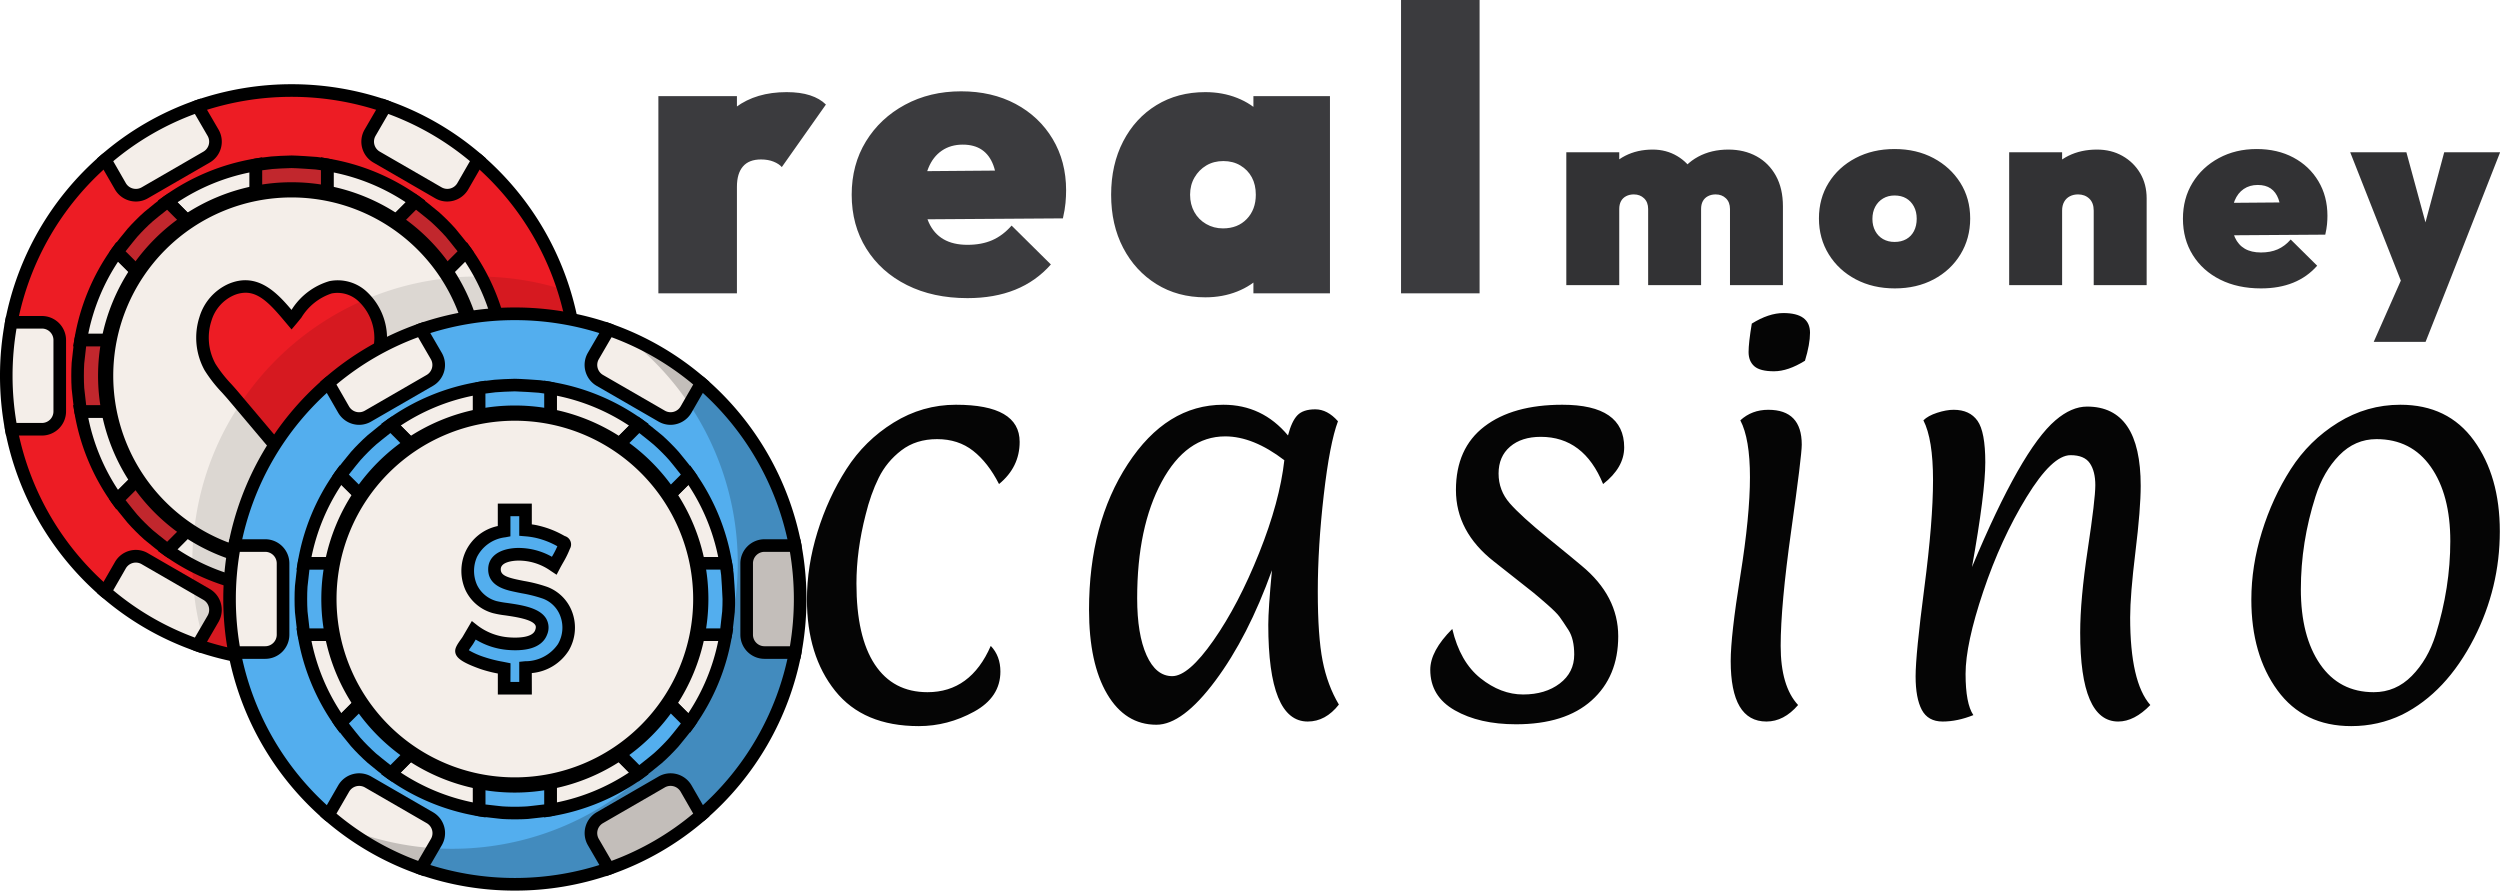 <svg xmlns:xlink="http://www.w3.org/1999/xlink" xmlns="http://www.w3.org/2000/svg" style="overflow: visible;" viewBox="0 180.82 468.28 166.87"><path text="money" fill="#323234" space="preserve" text-anchor="middle" offset="0.5" font-scale="contain" font-size="48" font-family="Outfit" transform="matrix(1.054, 0, 0, 1.054, 379.58, 234.234)" data-fl-textpath="" font-weight="900" font-style="normal" letter-spacing="4" data-uid="o-79979bf737104b8181d2fe4f4d4a38b1" d="M-72.368 0L-81.776 0L-81.776-23.616L-72.368-23.616L-72.368 0ZM-57.824 0L-67.232 0L-67.232-13.536Q-67.232-14.736 -67.952-15.432Q-68.672-16.128 -69.776-16.128L-69.776-16.128Q-70.544-16.128 -71.144-15.816Q-71.744-15.504 -72.056-14.928Q-72.368-14.352 -72.368-13.536L-72.368-13.536L-76.016-14.88Q-76.016-17.76 -74.744-19.824Q-73.472-21.888 -71.312-22.992Q-69.152-24.096 -66.416-24.096L-66.416-24.096Q-64.016-24.096 -62.072-22.944Q-60.128-21.792 -58.976-19.752Q-57.824-17.712 -57.824-14.928L-57.824-14.928L-57.824 0ZM-43.28 0L-52.688 0L-52.688-13.536Q-52.688-14.736 -53.408-15.432Q-54.128-16.128 -55.232-16.128L-55.232-16.128Q-56-16.128 -56.6-15.816Q-57.2-15.504 -57.512-14.928Q-57.824-14.352 -57.824-13.536L-57.824-13.536L-63.344-13.488Q-63.344-16.8 -62.024-19.176Q-60.704-21.552 -58.352-22.824Q-56-24.096 -52.976-24.096L-52.976-24.096Q-50.144-24.096 -47.96-22.896Q-45.776-21.696 -44.528-19.44Q-43.28-17.184 -43.28-14.016L-43.28-14.016L-43.28 0ZM-23.392 0.576L-23.392 0.576Q-27.28 0.576 -30.328-1.032Q-33.376-2.64 -35.128-5.472Q-36.88-8.304 -36.88-11.856L-36.88-11.856Q-36.88-15.408 -35.152-18.192Q-33.424-20.976 -30.376-22.584Q-27.328-24.192 -23.44-24.192L-23.44-24.192Q-19.552-24.192 -16.528-22.584Q-13.504-20.976 -11.752-18.192Q-10-15.408 -10-11.856L-10-11.856Q-10-8.304 -11.728-5.472Q-13.456-2.64 -16.48-1.032Q-19.504 0.576 -23.392 0.576ZM-23.44-7.68L-23.44-7.68Q-22.24-7.68 -21.352-8.184Q-20.464-8.688 -19.984-9.624Q-19.504-10.56 -19.504-11.808L-19.504-11.808Q-19.504-13.056 -20.008-13.992Q-20.512-14.928 -21.376-15.432Q-22.24-15.936 -23.44-15.936L-23.44-15.936Q-24.592-15.936 -25.48-15.408Q-26.368-14.88 -26.872-13.944Q-27.376-13.008 -27.376-11.76L-27.376-11.76Q-27.376-10.56 -26.872-9.624Q-26.368-8.688 -25.48-8.184Q-24.592-7.68 -23.44-7.68ZM 21.36 0L 11.952 0L 11.952-13.248Q 11.952-14.64  11.16-15.384Q 10.368-16.128  9.168-16.128L 9.168-16.128Q 8.352-16.128  7.704-15.792Q 7.056-15.456  6.696-14.808Q 6.336-14.16  6.336-13.248L 6.336-13.248L 2.688-14.88Q 2.688-17.76  3.96-19.824Q 5.232-21.888  7.464-22.992Q 9.696-24.096  12.528-24.096L 12.528-24.096Q 15.072-24.096  17.064-22.968Q 19.056-21.84  20.208-19.896Q 21.36-17.952  21.36-15.408L 21.36-15.408L 21.36 0ZM 6.336 0L-3.072 0L-3.072-23.616L 6.336-23.616L 6.336 0ZM 41.68 0.576L 41.68 0.576Q 37.552 0.576  34.432-0.984Q 31.312-2.544  29.56-5.352Q 27.808-8.16  27.808-11.808L 27.808-11.808Q 27.808-15.408  29.512-18.192Q 31.216-20.976  34.192-22.584Q 37.168-24.192  40.912-24.192L 40.912-24.192Q 44.608-24.192  47.44-22.68Q 50.272-21.168  51.88-18.48Q 53.488-15.792  53.488-12.336L 53.488-12.336Q 53.488-11.616  53.416-10.824Q 53.344-10.032  53.104-8.976L 53.104-8.976L 31.792-8.832L 31.792-14.592L 49.6-14.736L 45.232-12.192Q 45.232-14.112  44.776-15.336Q 44.32-16.56  43.408-17.184Q 42.496-17.808  41.104-17.808L 41.104-17.808Q 39.664-17.808  38.608-17.088Q 37.552-16.368  37-15.024Q 36.448-13.68  36.448-11.76L 36.448-11.76Q 36.448-9.792  37.048-8.472Q 37.648-7.152  38.8-6.48Q 39.952-5.808  41.68-5.808L 41.68-5.808Q 43.36-5.808  44.632-6.36Q 45.904-6.912  46.96-8.112L 46.96-8.112L 51.664-3.456Q 49.888-1.44  47.392-0.432Q 44.896 0.576  41.68 0.576ZM 74.912 0L 66.848 0L 57.536-23.616L 67.52-23.616L 72.992-3.504L 68.864-3.504L 74.24-23.616L 84.176-23.616L 74.912 0ZM 70.928 10.08L 61.712 10.08L 68.576-5.424L 74.912 0L 70.928 10.08Z" style=""/><path text="real" fill="#3B3B3E" space="preserve" text-anchor="middle" offset="0.5" font-scale="contain" font-size="48" font-family="Outfit" transform="matrix(1.564, 0, 0, 1.564, 200.233, 235.762)" data-fl-textpath="" font-weight="900" font-style="normal" letter-spacing="4" data-uid="o-e344f58ac7ed4a69ac5810f762f11422" d="M-39.768 0L-49.176 0L-49.176-23.616L-39.768-23.616L-39.768 0ZM-39.768-12.768L-39.768-12.768L-44.136-16.656Q-42.312-20.496 -39.888-22.296Q-37.464-24.096 -33.816-24.096L-33.816-24.096Q-32.184-24.096 -31.008-23.712Q-29.832-23.328 -29.112-22.608L-29.112-22.608L-34.392-15.12Q-34.728-15.504 -35.376-15.768Q-36.024-16.032 -36.888-16.032L-36.888-16.032Q-38.328-16.032 -39.048-15.192Q-39.768-14.352 -39.768-12.768ZM-12.152 0.576L-12.152 0.576Q-16.28 0.576 -19.4-0.984Q-22.52-2.544 -24.272-5.352Q-26.024-8.16 -26.024-11.808L-26.024-11.808Q-26.024-15.408 -24.32-18.192Q-22.616-20.976 -19.64-22.584Q-16.664-24.192 -12.92-24.192L-12.92-24.192Q-9.224-24.192 -6.392-22.68Q-3.56-21.168 -1.952-18.48Q-0.344-15.792 -0.344-12.336L-0.344-12.336Q-0.344-11.616 -0.416-10.824Q-0.488-10.032 -0.728-8.976L-0.728-8.976L-22.04-8.832L-22.04-14.592L-4.232-14.736L-8.6-12.192Q-8.6-14.112 -9.056-15.336Q-9.512-16.56 -10.424-17.184Q-11.336-17.808 -12.728-17.808L-12.728-17.808Q-14.168-17.808 -15.224-17.088Q-16.28-16.368 -16.832-15.024Q-17.384-13.68 -17.384-11.76L-17.384-11.76Q-17.384-9.792 -16.784-8.472Q-16.184-7.152 -15.032-6.48Q-13.88-5.808 -12.152-5.808L-12.152-5.808Q-10.472-5.808 -9.2-6.36Q-7.928-6.912 -6.872-8.112L-6.872-8.112L-2.168-3.456Q-3.944-1.44 -6.44-0.432Q-8.936 0.576 -12.152 0.576ZM 16.328 0.48L 16.328 0.48Q 13.016 0.48  10.472-1.104Q 7.928-2.688  6.488-5.448Q 5.048-8.208  5.048-11.808L 5.048-11.808Q 5.048-15.408  6.488-18.192Q 7.928-20.976  10.472-22.536Q 13.016-24.096  16.328-24.096L 16.328-24.096Q 18.392-24.096  20.144-23.4Q 21.896-22.704  23.072-21.456Q 24.248-20.208  24.584-18.576L 24.584-18.576L 24.584-5.04Q 24.248-3.408  23.072-2.16Q 21.896-0.912  20.144-0.216Q 18.392 0.48  16.328 0.48ZM 18.44-7.776L 18.44-7.776Q 20.216-7.776  21.296-8.904Q 22.376-10.032  22.376-11.808L 22.376-11.808Q 22.376-13.008  21.896-13.896Q 21.416-14.784  20.528-15.312Q 19.64-15.84  18.488-15.84L 18.488-15.84Q 17.336-15.84  16.448-15.312Q 15.56-14.784  15.032-13.872Q 14.504-12.96  14.504-11.808L 14.504-11.808Q 14.504-10.656  15.008-9.744Q 15.512-8.832  16.424-8.304Q 17.336-7.776  18.44-7.776ZM 31.256 0L 22.088 0L 22.088-6.336L 23.384-12.096L 22.088-17.808L 22.088-23.616L 31.256-23.616L 31.256 0ZM 49.176 0L 39.768 0L 39.768-35.136L 49.176-35.136L 49.176 0Z" style=""/><path text="casino" fill="#050505" space="preserve" text-anchor="middle" offset="0.5" font-scale="contain" font-size="48" font-family="Paprika" transform="matrix(1.789, 0, 0, 1.789, 309.697, 315.37)" data-fl-textpath="" font-weight="400" font-style="normal" letter-spacing="4" data-uid="o-989d7ec894eb45c68433274b4b40160d" d="M-76.912 0.816L-76.912 0.816Q-82.72 0.816 -85.672-2.88Q-88.624-6.576 -88.624-12.432L-88.624-12.432Q-88.624-15.936 -87.52-19.512Q-86.416-23.088 -84.496-26.088Q-82.576-29.088 -79.552-30.96Q-76.528-32.832 -73.024-32.832L-73.024-32.832Q-66.352-32.832 -66.352-28.944L-66.352-28.944Q-66.352-26.304 -68.512-24.528L-68.512-24.528Q-69.664-26.784 -71.224-28.008Q-72.784-29.232 -74.992-29.232Q-77.2-29.232 -78.736-28.056Q-80.272-26.88 -81.112-25.176Q-81.952-23.472 -82.48-21.312L-82.48-21.312Q-83.44-17.568 -83.44-14.112L-83.44-14.112Q-83.44-8.544 -81.52-5.64Q-79.6-2.736 -76-2.736L-76-2.736Q-71.488-2.736 -69.376-7.584L-69.376-7.584Q-68.368-6.528 -68.368-4.896L-68.368-4.896Q-68.368-2.208 -71.128-0.696Q-73.888 0.816 -76.912 0.816ZM-52.032 0.672L-52.032 0.672Q-55.296 0.672 -57.192-2.544Q-59.088-5.76 -59.088-11.376L-59.088-11.376Q-59.088-20.4 -55.032-26.616Q-50.976-32.832 -45.024-32.832L-45.024-32.832Q-40.944-32.832 -38.256-29.616L-38.256-29.616Q-37.872-31.104 -37.272-31.728Q-36.672-32.352 -35.4-32.352Q-34.128-32.352 -33.024-31.104L-33.024-31.104Q-33.888-28.8 -34.512-23.376Q-35.136-17.952 -35.136-13.272Q-35.136-8.592 -34.632-6.024Q-34.128-3.456 -32.928-1.44L-32.928-1.44Q-34.32 0.336 -36.192 0.336L-36.192 0.336Q-40.32 0.336 -40.32-9.792L-40.32-9.792Q-40.32-11.424 -39.936-15.504L-39.936-15.504Q-42.432-8.544 -45.864-3.936Q-49.296 0.672 -52.032 0.672ZM-44.832-29.52L-44.832-29.52Q-48.912-29.52 -51.48-24.768Q-54.048-20.016 -54.048-12.576L-54.048-12.576Q-54.048-8.784 -53.064-6.6Q-52.08-4.416 -50.376-4.416Q-48.672-4.416 -46.056-8.16Q-43.44-11.904 -41.28-17.304Q-39.12-22.704 -38.64-27.024L-38.64-27.024Q-41.904-29.52 -44.832-29.52ZM-11.792-29.472L-11.792-29.472Q-13.808-29.472 -15.008-28.44Q-16.208-27.408 -16.208-25.632Q-16.208-23.856 -15.032-22.512Q-13.856-21.168 -11.024-18.864Q-8.192-16.56 -7.52-15.984L-7.52-15.984Q-3.68-12.816 -3.68-8.592Q-3.68-4.368 -6.464-1.872Q-9.248 0.624 -14.384 0.624L-14.384 0.624Q-18.224 0.624 -20.792-0.84Q-23.36-2.304 -23.36-5.088L-23.36-5.088Q-23.36-7.056 -21.056-9.36L-21.056-9.36Q-20.24-5.904 -18.104-4.2Q-15.968-2.496 -13.64-2.496Q-11.312-2.496 -9.8-3.648Q-8.288-4.8 -8.288-6.672L-8.288-6.672Q-8.288-8.304 -8.888-9.24Q-9.488-10.176 -9.824-10.632Q-10.16-11.088 -11.12-11.928Q-12.08-12.768 -12.584-13.176Q-13.088-13.584 -14.528-14.712Q-15.968-15.84 -16.688-16.416L-16.688-16.416Q-20.672-19.536 -20.672-23.904Q-20.672-28.272 -17.696-30.552Q-14.72-32.832 -9.536-32.832L-9.536-32.832Q-3.056-32.832 -3.056-28.368L-3.056-28.368Q-3.056-26.256 -5.264-24.528L-5.264-24.528Q-7.28-29.472 -11.792-29.472ZM 16.4-40.368L 16.4-40.368Q 16.4-39.168  15.872-37.44L 15.872-37.44Q 14.096-36.336  12.632-36.336Q 11.168-36.336  10.568-36.864Q 9.968-37.392  9.968-38.352Q 9.968-39.312  10.304-41.328L 10.304-41.328Q 12.08-42.432  13.616-42.432L 13.616-42.432Q 16.4-42.432  16.4-40.368ZM 11.84 0.336L 11.84 0.336Q 8.096 0.336  8.096-6L 8.096-6Q 8.096-8.64  9.104-14.928Q 10.112-21.216  10.112-25.248Q 10.112-29.28  9.104-31.2L 9.104-31.2Q 10.304-32.304  12.032-32.304L 12.032-32.304Q 15.536-32.304  15.536-28.656L 15.536-28.656Q 15.536-27.504  14.432-19.656Q 13.328-11.808  13.328-7.584Q 13.328-3.36  15.152-1.392L 15.152-1.392Q 13.664 0.336  11.84 0.336ZM 45.408-32.64L 45.408-32.64Q 51.024-32.64  51.024-24.336L 51.024-24.336Q 51.024-21.936  50.472-17.424Q 49.92-12.912  49.92-10.56L 49.92-10.56Q 49.92-3.792  52.032-1.392L 52.032-1.392Q 50.352 0.336  48.672 0.336L 48.672 0.336Q 44.688 0.336  44.688-8.976L 44.688-8.976Q 44.688-12.432  45.48-17.688Q 46.272-22.944  46.272-24.408Q 46.272-25.872  45.696-26.712Q 45.12-27.552  43.68-27.552L 43.68-27.552Q 41.76-27.552  39.072-23.16Q 36.384-18.768  34.536-13.272Q 32.688-7.776  32.688-4.656Q 32.688-1.536  33.504-0.336L 33.504-0.336Q 31.824 0.336  30.288 0.336Q 28.752 0.336  28.104-0.888Q 27.456-2.112  27.456-4.392Q 27.456-6.672  28.368-13.656Q 29.28-20.64  29.28-24.936Q 29.28-29.232  28.272-31.2L 28.272-31.2Q 28.752-31.68  29.712-31.992Q 30.672-32.304  31.44-32.304L 31.44-32.304Q 33.12-32.304  33.936-31.152Q 34.752-30  34.752-26.808Q 34.752-23.616  33.36-15.84L 33.36-15.84Q 38.496-28.128  42.096-31.2L 42.096-31.2Q 43.776-32.64  45.408-32.64ZM 75.712-29.232L 75.712-29.232Q 73.456-29.232  71.8-27.528Q 70.144-25.824  69.328-23.232L 69.328-23.232Q 67.792-18.432  67.792-13.512Q 67.792-8.592  69.808-5.664Q 71.824-2.736  75.424-2.736L 75.424-2.736Q 77.728-2.736  79.408-4.44Q 81.088-6.144  81.904-8.736L 81.904-8.736Q 83.44-13.68  83.44-18.552Q 83.44-23.424  81.4-26.328Q 79.36-29.232  75.712-29.232ZM 73.072 0.816L 73.072 0.816Q 68.08 0.816  65.344-2.928Q 62.608-6.672  62.608-12.432L 62.608-12.432Q 62.608-15.936  63.712-19.512Q 64.816-23.088  66.736-26.088Q 68.656-29.088  71.68-30.96Q 74.704-32.832  78.208-32.832L 78.208-32.832Q 83.2-32.832  85.912-29.088Q 88.624-25.344  88.624-19.584L 88.624-19.584Q 88.624-13.68  85.936-8.4L 85.936-8.4Q 83.008-2.688  78.4-0.384L 78.4-0.384Q 75.904 0.816  73.072 0.816Z" style=""/><g transform="matrix(0.295, 0, 0, 0.295, 0.011, 196.601)" data-uid="o-e3a6f0e8cc294f629b0d8be22122f975"><path d="m42.244 23.137c0 1.451 3.4 2.873 3.142 4.246a22.614 22.614 0 0 1 -7.452 12.893c-.828.719-3.964-1.454-4.89-.863-1.464.935-.786 4.535-2.455 5.116a22.786 22.786 0 0 1 -14.9 0c-1.618-.563-1.029-4.219-2.455-5.116-.975-.613-4.022 1.616-4.89.863a22.607 22.607 0 0 1 -7.455-12.893c-.262-1.373 3.142-2.795 3.142-4.246s-3.404-2.873-3.142-4.246a22.607 22.607 0 0 1 7.451-12.891c1.075-.933 2.767 2.278 5.6.863 2.282-1.141.393-4.645 1.747-5.116a22.786 22.786 0 0 1 14.9 0c1.354.471 1.233 4.409 2.455 5.116 1.237.716 3.815-1.8 4.89-.863a22.614 22.614 0 0 1 7.452 12.893c.263 1.371-3.14 2.793-3.14 4.244z" fill="#ED1C24" transform="matrix(8, 0, 0, 8, 0, 0)" data-uid="o-9eb7a914ade148868e6bac65e4106ec0"/><path d="m23.137 46.282a23.091 23.091 0 0 1 -7.616-1.282c-1.115-.389-1.391-1.7-1.658-2.961-.2-.93-.4-1.891-.9-2.2-.263-.159-1.33.251-1.967.5-1.189.464-2.312.9-2.984.318a23.2 23.2 0 0 1 -7.612-13.181c-.188-.986.77-1.815 1.7-2.617.673-.583 1.436-1.243 1.436-1.722s-.769-1.137-1.442-1.722c-.927-.802-1.885-1.631-1.694-2.615a23.193 23.193 0 0 1 7.614-13.181c.717-.619 1.548-.131 2.286.305.942.56 2.01 1.2 3.419.49.932-.467.975-1.44.935-2.765-.031-1.008-.063-2.051.872-2.377a23.384 23.384 0 0 1 15.232 0c.959.333 1.287 1.61 1.634 2.961.225.873.5 1.961.907 2.2.379.22 1.227-.164 1.975-.5 1.082-.489 2.2-.995 2.993-.307a23.2 23.2 0 0 1 7.61 13.174c.188.985-.77 1.814-1.7 2.616-.673.582-1.436 1.243-1.436 1.722s.763 1.139 1.436 1.722c.927.8 1.885 1.631 1.7 2.618a23.2 23.2 0 0 1 -7.616 13.177c-.648.563-1.781.134-2.981-.32-.6-.229-1.728-.651-1.967-.5-.517.331-.71 1.286-.9 2.209-.243 1.2-.519 2.56-1.663 2.959a23.091 23.091 0 0 1 -7.613 1.279zm-10.352-7.476a1.3 1.3 0 0 1 .711.184c.858.539 1.106 1.711 1.345 2.844.21.993.427 2.02 1.009 2.223a22.368 22.368 0 0 0 14.574 0c.606-.211.8-1.183 1.012-2.212.228-1.128.464-2.294 1.339-2.853.664-.426 1.681-.039 2.859.406.568.216 1.749.662 1.973.5a22.2 22.2 0 0 0 7.293-12.608c.08-.421-.724-1.116-1.369-1.675-.876-.758-1.782-1.542-1.782-2.478s.906-1.72 1.782-2.479c.645-.558 1.449-1.253 1.369-1.673a22.186 22.186 0 0 0 -7.293-12.608c-.311-.273-1.206.135-1.926.461-1.014.458-2.064.933-2.888.456-.766-.444-1.062-1.594-1.375-2.811-.241-.939-.541-2.108-.993-2.265a22.384 22.384 0 0 0 -14.575 0c-.242.085-.22.784-.2 1.4.038 1.224.09 2.9-1.487 3.69a4.223 4.223 0 0 1 -4.377-.525c-.585-.347-.953-.551-1.116-.408a22.181 22.181 0 0 0 -7.29 12.609c-.08.421.723 1.117 1.369 1.674.876.759 1.781 1.543 1.781 2.479s-.905 1.72-1.782 2.478c-.648.559-1.448 1.254-1.368 1.674a22.182 22.182 0 0 0 7.287 12.611c.219.193 1.4-.272 1.966-.493a6.664 6.664 0 0 1 2.152-.601z" transform="matrix(8, 0, 0, 8, 0, 0)" data-uid="o-324e854860d649b49b62cb40db8e7233"/><path d="m36.582 25.968h3.3a16.836 16.836 0 0 1 -2.9 7l-2.336-2.328-4 4 2.328 2.336a16.836 16.836 0 0 1 -7 2.9v-3.3h-5.668v3.3a16.841 16.841 0 0 1 -7.005-2.9l2.328-2.336-4-4-2.329 2.333a16.836 16.836 0 0 1 -2.9-7h3.3v-5.667h-3.3a16.841 16.841 0 0 1 2.9-7.006l2.336 2.328 4-4-2.336-2.328a16.841 16.841 0 0 1 7.005-2.9v3.3h5.662v-3.3a16.836 16.836 0 0 1 7 2.9l-2.328 2.336 4 4 2.34-2.336a16.841 16.841 0 0 1 2.9 7.005h-3.3z" fill="#F4EEE9" transform="matrix(8, 0, 0, 8, 0, 0)" data-uid="o-c0f64287223146e9b3f6d414d5a4534d"/><path d="m25.468 40.471v-3.389h-4.661v3.389l-.583-.1a17.2 17.2 0 0 1 -7.213-2.987l-.481-.343 2.392-2.4-3.292-3.288-2.4 2.391-.342-.48a17.227 17.227 0 0 1 -2.988-7.214l-.1-.582h3.392v-4.661h-3.392l.1-.582a17.222 17.222 0 0 1 2.987-7.214l.342-.481 2.4 2.392 3.292-3.292-2.392-2.4.481-.342a17.236 17.236 0 0 1 7.214-2.988l.583-.1v3.391h4.661v-3.391l.582.1a17.233 17.233 0 0 1 7.214 2.989l.48.342-2.392 2.4 3.292 3.292 2.4-2.392.343.481a17.216 17.216 0 0 1 2.987 7.214l.1.582h-3.391v4.661h3.387l-.1.582a17.216 17.216 0 0 1 -2.987 7.214l-.343.48-2.4-2.391-3.292 3.292 2.392 2.4-.48.343a17.214 17.214 0 0 1 -7.214 2.987zm-11.389-3.565a16.165 16.165 0 0 0 5.728 2.372v-3.2h6.661v3.2a16.168 16.168 0 0 0 5.732-2.372l-2.257-2.263 4.705-4.705 2.258 2.262a16.188 16.188 0 0 0 2.373-5.727h-3.2v-6.666h3.2a16.185 16.185 0 0 0 -2.373-5.728l-2.263 2.257-4.705-4.7 2.262-2.268a16.188 16.188 0 0 0 -5.732-2.368v3.2h-6.661v-3.2a16.2 16.2 0 0 0 -5.728 2.373l2.256 2.264-4.7 4.7-2.267-2.258a16.182 16.182 0 0 0 -2.368 5.728h3.2v6.661h-3.2a16.185 16.185 0 0 0 2.368 5.732l2.263-2.257 4.7 4.705z" transform="matrix(8, 0, 0, 8, 0, 0)" data-uid="o-207c2d6ac0d14c82a25edd8d2fac2618"/><path d="m45.782 23.137a22.742 22.742 0 0 1 -.4 4.246h-2.431a1.419 1.419 0 0 1 -1.415-1.415v-5.662a1.419 1.419 0 0 1 1.415-1.415h2.435a22.742 22.742 0 0 1 .396 4.246z" fill="#F4EEE9" transform="matrix(8, 0, 0, 8, 0, 0)" data-uid="o-e2910c831b93479ea7d8f683b3132410"/><path d="m45.8 27.883h-2.849a1.918 1.918 0 0 1 -1.915-1.915v-5.661a1.917 1.917 0 0 1 1.915-1.915h2.849l.078.406a23.451 23.451 0 0 1 0 8.679zm-2.848-8.491a.916.916 0 0 0 -.915.915v5.661a.916.916 0 0 0 .915.915h2.017a22.5 22.5 0 0 0 0-7.491z" transform="matrix(8, 0, 0, 8, 0, 0)" data-uid="o-2480d37c65ee48a8884275f7b8eb299f"/><path d="m25.968 6.394v3.3h-5.662v-3.3c.022-.007 1.119-.156 1.239-.163.191-.021 1.252-.078 1.592-.078s1.833.1 1.953.114c.135.014.856.12.878.127z" fill="#C1272D" transform="matrix(8, 0, 0, 8, 0, 0)" data-uid="o-4c0640bfb1514cda9452689ee230df24"/><path d="m26.468 10.191h-6.661v-4.161l.345-.112c.119-.038 1.355-.186 1.365-.186.176-.02 1.262-.079 1.62-.079s1.884.1 2.009.117c.006 0 .872.115.973.147l.349.111zm-5.661-1h4.661v-2.368c-.183-.026-.371-.052-.432-.059-.1-.011-1.578-.111-1.9-.111s-1.361.056-1.536.076c-.1.006-.484.057-.794.1z" transform="matrix(8, 0, 0, 8, 0, 0)" data-uid="o-3173b754ee274c69bda118cb80a59bed"/><path d="m15.629 11.631-4 4-2.329-2.331c.029-.043 1.055-1.345 1.211-1.515.2-.226.41-.446.622-.658s.432-.424.658-.623c.17-.155 1.472-1.181 1.515-1.21z" fill="#C1272D" transform="matrix(8, 0, 0, 8, 0, 0)" data-uid="o-b93a735389324bada46f290e76ad225c"/><path d="m11.631 16.336-2.978-2.97.225-.341c.063-.1 1.115-1.42 1.259-1.577.2-.226.417-.453.637-.674s.448-.439.683-.644c.153-.142 1.481-1.2 1.573-1.255l.34-.218 2.965 2.975zm-1.669-3.077 1.668 1.663 3.292-3.292-1.664-1.668c-.4.312-1.033.819-1.133.912-.227.2-.439.4-.643.607s-.409.416-.6.634c-.096.105-.601.739-.92 1.144z" transform="matrix(8, 0, 0, 8, 0, 0)" data-uid="o-811be69191ed459182c2f55cc9989271"/><path d="m9.692 20.306v5.662h-3.3c-.007-.022-.2-1.628-.212-1.826-.021-.333-.029-.665-.029-1s.008-.672.029-1c.014-.2.2-1.8.212-1.826z" fill="#C1272D" transform="matrix(8, 0, 0, 8, 0, 0)" data-uid="o-cb41a66bc65a4e16a0ecdd37ee74585f"/><path d="m10.192 26.468h-4.164l-.111-.349c-.038-.12-.233-1.927-.234-1.942-.022-.346-.03-.69-.03-1.04s.008-.694.03-1.036c0-.02.2-1.826.234-1.946l.111-.348h4.164zm-3.357-1h2.357v-4.661h-2.359c-.054.463-.144 1.234-.153 1.36-.02.319-.027.641-.027.97s.007.651.028.973c.008.121.096.87.154 1.358z" transform="matrix(8, 0, 0, 8, 0, 0)" data-uid="o-ed41d5c12df1400db680fd797e5f85a6"/><path d="m15.629 34.643-2.329 2.336c-.043-.029-1.345-1.055-1.515-1.21-.226-.2-.445-.411-.658-.623s-.424-.432-.622-.658c-.156-.17-1.182-1.472-1.211-1.515l2.336-2.328z" fill="#C1272D" transform="matrix(8, 0, 0, 8, 0, 0)" data-uid="o-e269a79869a64e939e68a7a829b77444"/><path d="m13.365 37.622-.342-.227c-.074-.05-1.4-1.1-1.574-1.257-.227-.2-.455-.419-.675-.64s-.439-.446-.645-.682c-.152-.165-1.192-1.48-1.248-1.563l-.231-.342 2.981-2.973 4.7 4.705zm-3.4-4.606c.315.4.82 1.034.911 1.132.2.228.4.44.608.644s.417.41.635.6c.1.093.738.6 1.143.92l1.663-1.668-3.295-3.291z" transform="matrix(8, 0, 0, 8, 0, 0)" data-uid="o-b44e445ac48e4277bc058fc6089042fd"/><path d="m25.968 36.582v3.3c-.022.007-1.628.2-1.826.212-.333.022-.665.029-1 .029s-.672-.007-1-.029c-.2-.014-1.8-.2-1.826-.212v-3.3z" fill="#C1272D" transform="matrix(8, 0, 0, 8, 0, 0)" data-uid="o-98824465581d44448a1cf541553f50b4"/><path d="m23.137 40.621c-.35 0-.693-.008-1.035-.029-.022 0-1.831-.2-1.95-.237l-.345-.112v-4.161h6.661v4.163l-.349.111c-.121.04-1.924.234-1.94.236-.349.021-.692.029-1.042.029zm-2.33-1.18c.463.053 1.239.144 1.362.153a16.131 16.131 0 0 0 1.942 0c.117-.009.868-.1 1.357-.156v-2.356h-4.661z" transform="matrix(8, 0, 0, 8, 0, 0)" data-uid="o-f66f27e7a28b45aea8b9d94ae4ac8ade"/><path d="m36.979 32.973c-.029.043-1.055 1.345-1.21 1.515-.2.226-.411.446-.623.658s-.432.424-.658.623c-.17.155-1.472 1.181-1.515 1.21l-2.328-2.336 4-4z" fill="#C1272D" transform="matrix(8, 0, 0, 8, 0, 0)" data-uid="o-9b434213a5ec4e32877a4ddcecb3655a"/><path d="m32.91 37.622-2.972-2.979 4.705-4.705 2.981 2.973-.231.342c-.056.083-1.1 1.4-1.257 1.573-.2.226-.416.453-.637.673s-.447.44-.682.646c-.167.153-1.492 1.2-1.566 1.25zm-1.558-2.977 1.663 1.668c.4-.316 1.037-.824 1.135-.914.226-.2.437-.4.642-.607s.41-.416.6-.634c.1-.105.6-.738.92-1.143l-1.668-1.662z" transform="matrix(8, 0, 0, 8, 0, 0)" data-uid="o-4cd8fd29beb44453bd5430cc15cd4a8c"/><path d="m40.121 23.137c0 .34-.007.672-.029 1-.014.2-.2 1.8-.212 1.826h-3.3v-5.657h3.3c.007.022.113.743.127.878.015.116.114 1.616.114 1.953z" fill="#C1272D" transform="matrix(8, 0, 0, 8, 0, 0)" data-uid="o-2b4d5e89bd0b478380408b2ab921177b"/><path d="m40.238 26.468h-4.155v-6.661h4.155l.115.339c.038.109.151.977.151.985.018.147.117 1.649.117 2.006s-.008.694-.03 1.037c0 .019-.2 1.83-.238 1.955zm-3.155-1h2.359c.052-.458.142-1.232.152-1.362.02-.318.027-.64.027-.969 0-.308-.1-1.761-.11-1.9-.007-.062-.033-.251-.06-.433h-2.368z" transform="matrix(8, 0, 0, 8, 0, 0)" data-uid="o-2d2bd24de0de4488bd545878cb00c17f"/><path d="m36.979 13.3-2.336 2.328-4-4 2.33-2.328c.043.029 1.345 1.055 1.515 1.21.226.2.446.411.658.623s.424.432.623.658c.155.165 1.181 1.467 1.21 1.509z" fill="#C1272D" transform="matrix(8, 0, 0, 8, 0, 0)" data-uid="o-d68e4015209d4692870fc1e04f345fa8"/><path d="m34.643 16.336-4.705-4.7 2.967-2.975.339.218c.092.06 1.419 1.113 1.582 1.263.226.2.453.417.673.636s.44.448.646.683c.136.148 1.188 1.473 1.251 1.568l.225.341zm-3.291-4.706 3.292 3.292 1.668-1.663c-.318-.405-.822-1.036-.912-1.135-.2-.227-.4-.437-.608-.643s-.415-.408-.633-.6c-.107-.1-.74-.6-1.143-.92z" transform="matrix(8, 0, 0, 8, 0, 0)" data-uid="o-ed2dcbca20d44ab09d0d654ca904b490"/><path fill="#C1272D" transform="matrix(8, 0, 0, 8, 0, 0)" data-type="circle" data-cx="23.137" data-cy="23.137" data-r="14.861" d="M23.137,23.137m-14.861,0a14.861,14.861 0 1, 0 29.722,0a14.861,14.861 0 1, 0 -29.722,0" data-uid="o-51e1e4aed4904a66bfbf1f9172460a2e"/><path d="m23.137 38.5a15.361 15.361 0 1 1 15.363-15.363 15.379 15.379 0 0 1 -15.363 15.363zm0-29.722a14.361 14.361 0 1 0 14.363 14.359 14.378 14.378 0 0 0 -14.363-14.361z" transform="matrix(8, 0, 0, 8, 0, 0)" data-uid="o-3c3bf444ac694567b043fcb995091b76"/><path d="m23.137 37.79a14.653 14.653 0 1 1 14.653-14.653 14.669 14.669 0 0 1 -14.653 14.653z" fill="#F4EEE9" transform="matrix(8, 0, 0, 8, 0, 0)" data-uid="o-5b907c870303497e810da8f458705e8d"/><path d="m23.137 8.984a14.153 14.153 0 1 1 -14.153 14.153 14.153 14.153 0 0 1 14.153-14.153m0-1a15.153 15.153 0 1 0 15.153 15.153 15.171 15.171 0 0 0 -15.153-15.153z" transform="matrix(8, 0, 0, 8, 0, 0)" data-uid="o-d23d7cb825c246059eb8012d6006ca79"/><path d="m37.934 6-1.21 2.1a1.415 1.415 0 0 1 -1.939.517l-4.9-2.831a1.413 1.413 0 0 1 -.524-1.931l1.225-2.109a22.473 22.473 0 0 1 7.348 4.254z" fill="#F4EEE9" transform="matrix(8, 0, 0, 8, 0, 0)" data-uid="o-a8651fbd547b45c9a4d8f829fc5bcc8c"/><path d="m35.491 9.308a1.892 1.892 0 0 1 -.958-.26l-4.895-2.83a1.914 1.914 0 0 1 -.708-2.613l1.434-2.467.389.134a22.9 22.9 0 0 1 7.509 4.348l.311.271-1.416 2.458a1.929 1.929 0 0 1 -1.666.959zm-4.679-6.952-1.012 1.744a.916.916 0 0 0 .34 1.248l4.9 2.832a.919.919 0 0 0 1.256-.336l1-1.739a21.849 21.849 0 0 0 -6.484-3.749z" transform="matrix(8, 0, 0, 8, 0, 0)" data-uid="o-0ba8abd5abdf47859ae95478820df20e"/><path d="m16.386 5.785-4.9 2.831a1.415 1.415 0 0 1 -1.936-.516l-1.21-2.1a22.473 22.473 0 0 1 7.345-4.253l1.225 2.107a1.413 1.413 0 0 1 -.524 1.931z" fill="#F4EEE9" transform="matrix(8, 0, 0, 8, 0, 0)" data-uid="o-2a64b9dde0af42bdb16ff5ee9936a90b"/><path d="m10.783 9.308a1.926 1.926 0 0 1 -1.664-.956l-1.419-2.461.311-.271a22.878 22.878 0 0 1 7.508-4.348l.39-.134 1.433 2.462a1.913 1.913 0 0 1 -.7 2.615l-4.9 2.831a1.89 1.89 0 0 1 -.959.262zm-1.8-3.2 1 1.742a.923.923 0 0 0 1.254.334l4.9-2.833a.915.915 0 0 0 .338-1.25l-1.013-1.745a21.849 21.849 0 0 0 -6.481 3.753z" transform="matrix(8, 0, 0, 8, 0, 0)" data-uid="o-83faf80fd28c40058863972b454fd4ff"/><path d="m4.738 20.306v5.662a1.419 1.419 0 0 1 -1.415 1.415h-2.434a22.9 22.9 0 0 1 0-8.492h2.434a1.419 1.419 0 0 1 1.415 1.415z" fill="#F4EEE9" transform="matrix(8, 0, 0, 8, 0, 0)" data-uid="o-3f54b4d60d934379a7e2af148fb80eed"/><path d="m3.323 27.883h-2.848l-.075-.406a23.451 23.451 0 0 1 0-8.677l.078-.406h2.845a1.917 1.917 0 0 1 1.915 1.915v5.661a1.918 1.918 0 0 1 -1.915 1.913zm-2.017-1h2.017a.915.915 0 0 0 .915-.915v-5.661a.915.915 0 0 0 -.915-.915h-2.017a22.5 22.5 0 0 0 0 7.491z" transform="matrix(8, 0, 0, 8, 0, 0)" data-uid="o-f99091079c0b453587a2b6730c7d317e"/><path d="m16.91 42.421-1.225 2.108a22.473 22.473 0 0 1 -7.345-4.253l1.21-2.1a1.415 1.415 0 0 1 1.939-.517l4.9 2.831a1.414 1.414 0 0 1 .521 1.931z" fill="#F4EEE9" transform="matrix(8, 0, 0, 8, 0, 0)" data-uid="o-e9ea7b30972d479a8ecefc1af2976efe"/><path d="m15.911 45.137-.39-.137a22.878 22.878 0 0 1 -7.508-4.348l-.311-.27 1.415-2.458a1.915 1.915 0 0 1 1.167-.9 1.887 1.887 0 0 1 1.457.2l4.895 2.829a1.919 1.919 0 0 1 .708 2.613zm-6.93-4.972a21.849 21.849 0 0 0 6.481 3.753l1.014-1.746a.917.917 0 0 0 -.339-1.25l-4.9-2.831a.915.915 0 0 0 -1.257.336z" transform="matrix(8, 0, 0, 8, 0, 0)" data-uid="o-1a7bbdbc0f594fac90e01141b00d8cfc"/><path d="m37.934 40.276a22.473 22.473 0 0 1 -7.345 4.253l-1.225-2.108a1.414 1.414 0 0 1 .524-1.932l4.9-2.831a1.415 1.415 0 0 1 1.939.517z" fill="#F4EEE9" transform="matrix(8, 0, 0, 8, 0, 0)" data-uid="o-fdccecd569084bf79235a61b7adbb279"/><path d="m30.364 45.137-1.432-2.465a1.918 1.918 0 0 1 .708-2.617l4.895-2.829a1.891 1.891 0 0 1 1.455-.2 1.917 1.917 0 0 1 1.166.893l1.417 2.461-.311.27a22.9 22.9 0 0 1 -7.509 4.35zm5.136-7.172a.905.905 0 0 0 -.459.125l-4.9 2.831a.919.919 0 0 0 -.34 1.252l1.014 1.745a21.849 21.849 0 0 0 6.481-3.753l-1-1.741a.924.924 0 0 0 -.56-.428.942.942 0 0 0 -.236-.031z" transform="matrix(8, 0, 0, 8, 0, 0)" data-uid="o-b3a7d3fd905447e4aa1c99a27181471d"/><path d="m30.214 20.136c0 2.26-1.828 3.857-3.19 5.47l-3.887 4.608-4.612-5.466a17.259 17.259 0 0 1 -1.86-2.3c-1.164-2-.63-5.136 1.636-6.13 2.192-.962 3.6.9 4.836 2.372.864-1.024 1.683-2.307 3.094-2.573 2.347-.446 3.983 1.902 3.983 4.019z" fill="#ED1C24" transform="matrix(8, 0, 0, 8, 0, 0)" data-uid="o-1f4828578e6a49c88e1527ef1b5a68cc"/><path d="m23.137 30.989-4.994-5.919c-.17-.2-.349-.4-.529-.6a10.989 10.989 0 0 1 -1.381-1.77 5.353 5.353 0 0 1 -.405-4.23 4.194 4.194 0 0 1 2.272-2.61c2.292-1 3.865.667 5.032 2.047l.01-.012a5.306 5.306 0 0 1 3-2.269 3.384 3.384 0 0 1 2.872.758 5.043 5.043 0 0 1 1.7 3.757c0 2.075-1.387 3.629-2.612 5-.237.265-.473.528-.7.792zm-3.652-14.442a2.438 2.438 0 0 0 -.983.225 3.206 3.206 0 0 0 -1.723 2 4.324 4.324 0 0 0 .318 3.418 10.287 10.287 0 0 0 1.262 1.61c.186.208.372.415.549.625l4.229 5.012 3.5-4.154c.228-.27.469-.541.713-.813 1.16-1.3 2.358-2.64 2.358-4.334a4.005 4.005 0 0 0 -1.341-2.988 2.431 2.431 0 0 0 -2.048-.545 4.439 4.439 0 0 0 -2.4 1.915c-.134.167-.267.332-.4.49l-.382.453-.572-.678c-1.099-1.31-1.976-2.236-3.08-2.236z" transform="matrix(8, 0, 0, 8, 0, 0)" data-uid="o-260c37c51ae34f0a8475b9df4239c54f"/><path d="m45.782 23.137a23.15 23.15 0 0 1 -.394 4.244 22.679 22.679 0 0 1 -29.074 17.357c-.089-.285-.177-.571-.246-.866a21.168 21.168 0 0 1 -.719-3.978c-.049-.561-.079-1.132-.079-1.713-.009-.089-.009-.187-.009-.276 0-.708.029-1.417.1-2.107a6.625 6.625 0 0 1 .1-.777.961.961 0 0 1 .029-.237.981.981 0 0 1 .03-.246 22.314 22.314 0 0 1 3.534-9.166 22.553 22.553 0 0 1 15.487-9.855.981.981 0 0 1 .246-.03.961.961 0 0 1 .237-.029 6.625 6.625 0 0 1 .777-.1c.69-.069 1.4-.1 2.107-.1.089 0 .187 0 .276.009a22.114 22.114 0 0 1 6.547 1.044 20.487 20.487 0 0 1 .66 2.58 23.131 23.131 0 0 1 .391 4.246z" opacity=".1" transform="matrix(8, 0, 0, 8, 0, 0)" data-uid="o-ecce9620ed0c4791bfc2584bfb5ce701"/><path d="m59.966 40.859c0 1.451 3.4 2.873 3.142 4.246a22.614 22.614 0 0 1 -7.452 12.895c-.828.719-3.964-1.454-4.89-.863-1.464.935-.786 4.536-2.455 5.116a22.783 22.783 0 0 1 -14.9 0c-1.619-.563-1.03-4.219-2.456-5.116-.975-.613-4.022 1.616-4.89.863a22.607 22.607 0 0 1 -7.451-12.893c-.262-1.373 3.142-2.795 3.142-4.246s-3.4-2.873-3.142-4.246a22.607 22.607 0 0 1 7.448-12.895c1.075-.933 2.767 2.278 5.6.863 2.282-1.141.393-4.645 1.748-5.116a22.783 22.783 0 0 1 14.9 0c1.354.471 1.233 4.409 2.455 5.116 1.237.716 3.815-1.8 4.89-.863a22.614 22.614 0 0 1 7.452 12.893c.262 1.373-3.141 2.795-3.141 4.246z" fill="#53AEEE" transform="matrix(8, 0, 0, 8, 0, 0)" data-uid="o-0177861e3c084ce3947b6f4b9b9aa5b8"/><path d="m40.859 64a23.065 23.065 0 0 1 -7.616-1.281c-1.115-.387-1.391-1.7-1.658-2.96-.2-.929-.4-1.891-.9-2.2-.262-.161-1.329.252-1.967.5-1.189.463-2.313.9-2.985.318a23.2 23.2 0 0 1 -7.614-13.177c-.188-.985.771-1.815 1.7-2.617.673-.582 1.436-1.243 1.436-1.722s-.763-1.139-1.436-1.722c-.927-.8-1.885-1.631-1.7-2.617a23.2 23.2 0 0 1 7.616-13.178c.719-.627 1.55-.132 2.282.3.942.56 2.01 1.2 3.419.49.933-.466.976-1.44.935-2.764-.031-1.009-.063-2.052.872-2.378a23.371 23.371 0 0 1 15.232 0c.959.334 1.287 1.609 1.634 2.961.224.874.5 1.961.908 2.194.38.219 1.227-.165 1.974-.5 1.08-.489 2.2-1 2.993-.306a23.2 23.2 0 0 1 7.616 13.18c.188.985-.77 1.814-1.7 2.616-.673.583-1.436 1.243-1.436 1.722s.765 1.141 1.436 1.722c.927.8 1.885 1.632 1.7 2.618a23.2 23.2 0 0 1 -7.616 13.178c-.647.559-1.78.133-2.982-.321-.6-.228-1.725-.658-1.966-.5-.517.33-.71 1.284-.9 2.208-.243 1.2-.518 2.56-1.663 2.959a23.086 23.086 0 0 1 -7.614 1.277zm-10.352-7.473a1.309 1.309 0 0 1 .711.184c.858.54 1.106 1.712 1.345 2.846.21.993.427 2.019 1.009 2.221a22.381 22.381 0 0 0 14.574 0c.606-.211.8-1.183 1.012-2.213.228-1.128.464-2.294 1.339-2.852.664-.426 1.681-.039 2.858.406.568.216 1.75.664 1.974.5a22.186 22.186 0 0 0 7.287-12.607c.081-.421-.723-1.117-1.368-1.676-.876-.758-1.782-1.542-1.782-2.478s.906-1.72 1.782-2.478c.645-.559 1.448-1.254 1.368-1.674a22.2 22.2 0 0 0 -7.286-12.606c-.312-.27-1.207.135-1.927.462-1.014.459-2.061.934-2.887.456-.767-.444-1.062-1.593-1.375-2.811-.242-.939-.542-2.108-.995-2.266a22.381 22.381 0 0 0 -14.574 0c-.242.084-.22.785-.2 1.4.037 1.223.088 2.9-1.488 3.688a4.223 4.223 0 0 1 -4.377-.524c-.585-.348-.954-.551-1.116-.408a22.184 22.184 0 0 0 -7.291 12.609c-.081.421.723 1.116 1.368 1.675.876.758 1.782 1.542 1.782 2.478s-.9 1.72-1.781 2.478c-.646.559-1.45 1.255-1.369 1.675a22.179 22.179 0 0 0 7.287 12.607c.215.191 1.4-.273 1.967-.493a6.663 6.663 0 0 1 2.153-.599z" transform="matrix(8, 0, 0, 8, 0, 0)" data-uid="o-4bc2c4616c4649b9bc745d27abb2324d"/><path d="m54.3 43.69h3.3a16.836 16.836 0 0 1 -2.9 7.01l-2.336-2.328-4 4 2.336 2.328a16.836 16.836 0 0 1 -7.005 2.9v-3.3h-5.667v3.3a16.841 16.841 0 0 1 -7-2.9l2.328-2.336-4-4-2.339 2.336a16.836 16.836 0 0 1 -2.9-7.005h3.3v-5.667h-3.3a16.841 16.841 0 0 1 2.9-7l2.336 2.328 4-4-2.328-2.336a16.841 16.841 0 0 1 7-2.9v3.3h5.665v-3.3a16.836 16.836 0 0 1 7.005 2.9l-2.328 2.336 4 4 2.333-2.333a16.841 16.841 0 0 1 2.9 7h-3.3z" fill="#F4EEE9" transform="matrix(8, 0, 0, 8, 0, 0)" data-uid="o-8ef3068435b047348482923c4a069f52"/><path d="m43.189 58.193v-3.388h-4.661v3.388l-.582-.1a17.228 17.228 0 0 1 -7.213-2.988l-.481-.342 2.393-2.4-3.293-3.292-2.4 2.392-.343-.481a17.211 17.211 0 0 1 -2.987-7.214l-.1-.582h3.388v-4.658h-3.384l.1-.582a17.216 17.216 0 0 1 2.987-7.214l.343-.48 2.4 2.392 3.293-3.292-2.393-2.4.481-.343a17.218 17.218 0 0 1 7.213-2.987l.582-.1v3.389h4.661v-3.386l.583.1a17.212 17.212 0 0 1 7.213 2.987l.481.343-2.392 2.4 3.292 3.292 2.4-2.392.343.48a17.216 17.216 0 0 1 2.987 7.211l.1.582h-3.395v4.661h3.387l-.1.582a17.211 17.211 0 0 1 -2.987 7.214l-.343.481-2.4-2.392-3.292 3.292 2.392 2.4-.481.342a17.222 17.222 0 0 1 -7.209 2.992zm-5.661-4.388h6.661v3.195a16.18 16.18 0 0 0 5.728-2.372l-2.256-2.265 4.7-4.7 2.263 2.257a16.167 16.167 0 0 0 2.376-5.731h-3.2v-6.661h3.2a16.17 16.17 0 0 0 -2.372-5.728l-2.263 2.257-4.7-4.7 2.256-2.264a16.165 16.165 0 0 0 -5.728-2.372v3.2h-6.665v-3.2a16.168 16.168 0 0 0 -5.728 2.369l2.257 2.264-4.7 4.7-2.267-2.254a16.188 16.188 0 0 0 -2.373 5.727h3.2v6.661h-3.2a16.185 16.185 0 0 0 2.373 5.728l2.263-2.257 4.7 4.7-2.253 2.27a16.183 16.183 0 0 0 5.728 2.371z" transform="matrix(8, 0, 0, 8, 0, 0)" data-uid="o-083f1d6d8c494a1c8db306d8e7f34964"/><path d="m63.5 40.859a22.742 22.742 0 0 1 -.4 4.246h-2.427a1.419 1.419 0 0 1 -1.415-1.415v-5.662a1.419 1.419 0 0 1 1.415-1.415h2.435a22.742 22.742 0 0 1 .392 4.246z" fill="#F4EEE9" transform="matrix(8, 0, 0, 8, 0, 0)" data-uid="o-182ac592e42f4375847467402f953761"/><path d="m63.521 45.605h-2.848a1.917 1.917 0 0 1 -1.915-1.916v-5.661a1.918 1.918 0 0 1 1.915-1.915h2.848l.078.407a23.451 23.451 0 0 1 0 8.679zm-2.848-8.492a.915.915 0 0 0 -.915.915v5.661a.916.916 0 0 0 .915.916h2.017a22.5 22.5 0 0 0 0-7.492z" transform="matrix(8, 0, 0, 8, 0, 0)" data-uid="o-c4c93c6738124b9ea920c0750ae9c4d4"/><path d="m43.69 24.116v3.3h-5.662v-3.3c.022-.007 1.119-.156 1.239-.163.191-.021 1.252-.078 1.592-.078s1.833.1 1.953.114c.135.011.856.12.878.127z" fill="#53AEEE" transform="matrix(8, 0, 0, 8, 0, 0)" data-uid="o-71099e5f8f304a9daa48dfc0728e0e71"/><path d="m44.189 27.914h-6.661v-4.163l.349-.111c.122-.039 1.352-.186 1.362-.186.176-.02 1.262-.079 1.62-.079s1.884.1 2.01.116c.005 0 .869.115.975.15l.345.112zm-5.661-1h4.661v-2.369c-.182-.026-.37-.053-.431-.06-.139-.014-1.6-.11-1.9-.11-.321 0-1.361.056-1.536.075-.1.007-.484.058-.8.1z" transform="matrix(8, 0, 0, 8, 0, 0)" data-uid="o-62ce3ab73a5c40c89e0e56ad8684e103"/><path d="m33.351 29.353-4 4-2.336-2.328c.029-.043 1.055-1.345 1.211-1.515.2-.226.41-.445.622-.658s.432-.424.658-.622c.17-.156 1.472-1.182 1.515-1.211z" fill="#53AEEE" transform="matrix(8, 0, 0, 8, 0, 0)" data-uid="o-cff5bfdddd94425e94a76e265d84b398"/><path d="m29.353 34.058-2.981-2.973.231-.342c.055-.081 1.092-1.393 1.256-1.572.2-.227.418-.454.638-.674s.447-.44.682-.645c.167-.153 1.492-1.2 1.567-1.25l.341-.228 2.971 2.98zm-1.669-3.077 1.668 1.663 3.293-3.292-1.664-1.668c-.4.315-1.037.823-1.135.913-.226.2-.437.4-.642.607s-.409.416-.6.634c-.098.107-.604.739-.92 1.143z" transform="matrix(8, 0, 0, 8, 0, 0)" data-uid="o-1e1bdf28680943acb6682bf78895f980"/><path d="m27.414 38.028v5.662h-3.3c-.007-.022-.2-1.628-.212-1.826-.021-.333-.029-.665-.029-1s.008-.672.029-1.005c.014-.2.205-1.8.212-1.826z" fill="#53AEEE" transform="matrix(8, 0, 0, 8, 0, 0)" data-uid="o-f3606f0b5e0d49d5a5ceb4618ec00ff2"/><path d="m27.914 44.189h-4.156l-.115-.338c-.043-.125-.237-1.935-.238-1.952-.022-.346-.03-.689-.03-1.04s.008-.694.03-1.037c0-.019.2-1.83.238-1.955l.115-.339h4.156zm-3.357-1h2.357v-4.661h-2.36c-.052.458-.142 1.232-.152 1.362-.02.318-.027.64-.027.969s.007.651.028.973c.009.126.097.868.154 1.357z" transform="matrix(8, 0, 0, 8, 0, 0)" data-uid="o-98972791219e4adb91b0a1044ee6360d"/><path d="m33.351 52.365-2.328 2.335c-.043-.029-1.345-1.055-1.515-1.21-.226-.2-.445-.411-.658-.623s-.424-.432-.622-.658c-.156-.17-1.182-1.472-1.211-1.515l2.336-2.328z" fill="#53AEEE" transform="matrix(8, 0, 0, 8, 0, 0)" data-uid="o-d4c6071e55db43e3889af21ff28ae0b5"/><path d="m31.087 55.345-.341-.228c-.08-.054-1.394-1.092-1.576-1.259-.225-.2-.453-.416-.673-.636s-.44-.449-.646-.683c-.136-.148-1.188-1.473-1.251-1.568l-.225-.341 2.978-2.97 4.7 4.7zm-3.4-4.608c.314.4.821 1.036.912 1.135.2.228.4.439.609.644s.414.407.631.6c.11.1.742.6 1.145.921l1.664-1.668-3.293-3.292z" transform="matrix(8, 0, 0, 8, 0, 0)" data-uid="o-5d68a8e757a24e96820806256f05b2fa"/><path d="m43.69 54.3v3.3c-.022.007-1.628.2-1.826.212-.333.022-.665.029-1 .029s-.672-.007-1.005-.029c-.2-.014-1.8-.2-1.826-.212v-3.3z" fill="#53AEEE" transform="matrix(8, 0, 0, 8, 0, 0)" data-uid="o-f031f24736ae4e2e9ed37046d0148a6b"/><path d="m40.859 58.343c-.35 0-.693-.007-1.037-.03-.021 0-1.824-.2-1.945-.234l-.349-.111v-4.163h6.661v4.161l-.345.112c-.124.04-1.927.234-1.944.235-.347.023-.691.03-1.041.03zm-2.331-1.179c.464.053 1.24.143 1.363.151a15.519 15.519 0 0 0 1.941 0c.118-.008.869-.095 1.357-.154v-2.356h-4.661z" transform="matrix(8, 0, 0, 8, 0, 0)" data-uid="o-0996b0820c8b45b4945e65f588c6106b"/><path d="m54.7 50.7c-.029.043-1.055 1.345-1.21 1.515-.2.226-.411.446-.623.658s-.432.425-.658.623c-.17.155-1.472 1.181-1.515 1.21l-2.328-2.336 4-4z" fill="#53AEEE" transform="matrix(8, 0, 0, 8, 0, 0)" data-uid="o-abb2ee00bcbe488dbbe0909d23255478"/><path d="m50.631 55.345-2.97-2.981 4.7-4.7 2.978 2.97-.225.341c-.063.1-1.115 1.42-1.259 1.577-.2.226-.417.453-.637.674s-.449.44-.683.645c-.173.158-1.486 1.2-1.566 1.25zm-1.557-2.979 1.663 1.669c.4-.313 1.032-.818 1.135-.913.227-.2.438-.4.642-.607s.409-.416.6-.634c.1-.1.6-.739.92-1.144l-1.668-1.663z" transform="matrix(8, 0, 0, 8, 0, 0)" data-uid="o-cbe2d9d568d3463b8ee39bfbbc7e49be"/><path d="m57.843 40.859c0 .34-.007.672-.029 1-.014.2-.2 1.8-.212 1.826h-3.302v-5.657h3.3c.007.022.113.744.127.878s.116 1.613.116 1.953z" fill="#53AEEE" transform="matrix(8, 0, 0, 8, 0, 0)" data-uid="o-001c42185f1f4a0684495b5885468bf9"/><path d="m57.96 44.189h-4.155v-6.661h4.155l.115.339c.038.111.151.979.152.987.017.145.116 1.646.116 2.005s-.008.694-.03 1.037c0 .02-.2 1.83-.238 1.955zm-3.155-1h2.36c.051-.457.142-1.23.151-1.36.02-.319.027-.641.027-.97 0-.308-.1-1.76-.11-1.9-.007-.064-.033-.253-.06-.436h-2.368z" transform="matrix(8, 0, 0, 8, 0, 0)" data-uid="o-0b8463759a984f9b94be6586df0a5782"/><path d="m54.7 31.023-2.336 2.328-4-4 2.336-2.334c.043.029 1.345 1.055 1.515 1.211.226.2.446.41.658.622s.425.432.623.658c.15.17 1.176 1.472 1.204 1.515z" fill="#53AEEE" transform="matrix(8, 0, 0, 8, 0, 0)" data-uid="o-36c87052a1f84f888724f8ea93ca0de7"/><path d="m52.365 34.058-4.7-4.7 2.97-2.98.342.228c.074.049 1.4 1.1 1.574 1.256.227.2.455.419.675.64s.439.446.645.682c.156.17 1.194 1.482 1.248 1.563l.231.342zm-3.291-4.706 3.292 3.292 1.668-1.663c-.318-.4-.819-1.033-.912-1.134-.2-.227-.4-.439-.607-.643s-.417-.41-.635-.6c-.1-.094-.738-.6-1.143-.92z" transform="matrix(8, 0, 0, 8, 0, 0)" data-uid="o-498495f0e5fe4f4386d4ad2a6e8fa3db"/><path fill="#53AEEE" transform="matrix(8, 0, 0, 8, 0, 0)" data-type="circle" data-cx="40.859" data-cy="40.859" data-r="14.861" d="M40.859,40.859m-14.861,0a14.861,14.861 0 1, 0 29.722,0a14.861,14.861 0 1, 0 -29.722,0" data-uid="o-cbfd85ebe78348b4adba7671c8e1c02b"/><path d="m40.859 56.22a15.361 15.361 0 1 1 15.361-15.361 15.378 15.378 0 0 1 -15.361 15.361zm0-29.722a14.361 14.361 0 1 0 14.361 14.361 14.376 14.376 0 0 0 -14.361-14.359z" transform="matrix(8, 0, 0, 8, 0, 0)" data-uid="o-fd067142db984622876b29fc2a21a519"/><path d="m55.656 23.72-1.21 2.1a1.416 1.416 0 0 1 -1.939.516l-4.9-2.831a1.413 1.413 0 0 1 -.524-1.931l1.225-2.109a22.473 22.473 0 0 1 7.348 4.255z" fill="#F4EEE9" transform="matrix(8, 0, 0, 8, 0, 0)" data-uid="o-c5ac9cc7e0d14816ad5db3c24c7f1892"/><path d="m53.216 27.032a1.905 1.905 0 0 1 -.961-.262l-4.9-2.83a1.919 1.919 0 0 1 -.708-2.613l1.433-2.468.39.135a22.909 22.909 0 0 1 7.509 4.348l.311.27-1.416 2.459a1.926 1.926 0 0 1 -1.663.961zm-4.682-6.954-1.015 1.748a.917.917 0 0 0 .34 1.248l4.9 2.831a.915.915 0 0 0 1.257-.336l1-1.738a21.878 21.878 0 0 0 -6.482-3.753z" transform="matrix(8, 0, 0, 8, 0, 0)" data-uid="o-bf34787a89b34b088b47332417831d77"/><path d="m34.108 23.507-4.9 2.831a1.416 1.416 0 0 1 -1.939-.516l-1.21-2.1a22.467 22.467 0 0 1 7.346-4.253l1.224 2.109a1.413 1.413 0 0 1 -.521 1.929z" fill="#F4EEE9" transform="matrix(8, 0, 0, 8, 0, 0)" data-uid="o-6340b2a6698e4c8fb2aff2004e7fdc05"/><path d="m28.5 27.032a1.927 1.927 0 0 1 -1.662-.959l-1.417-2.461.311-.27a22.919 22.919 0 0 1 7.509-4.348l.39-.135 1.431 2.465a1.919 1.919 0 0 1 -.707 2.617l-4.9 2.83a1.9 1.9 0 0 1 -.955.261zm-1.8-3.2 1 1.741a.921.921 0 0 0 .56.428.9.9 0 0 0 .694-.094l4.9-2.832a.918.918 0 0 0 .339-1.251l-1.013-1.745a21.892 21.892 0 0 0 -6.48 3.752z" transform="matrix(8, 0, 0, 8, 0, 0)" data-uid="o-64b0bf770e6d45c88124c1100ac50f91"/><path d="m40.859 55.512a14.653 14.653 0 1 1 14.653-14.653 14.67 14.67 0 0 1 -14.653 14.653z" fill="#F4EEE9" transform="matrix(8, 0, 0, 8, 0, 0)" data-uid="o-8184809c81234583af967628d9f490b7"/><path d="m40.859 26.706a14.153 14.153 0 1 1 -14.153 14.153 14.153 14.153 0 0 1 14.153-14.153m0-1a15.153 15.153 0 1 0 15.153 15.153 15.171 15.171 0 0 0 -15.153-15.153z" transform="matrix(8, 0, 0, 8, 0, 0)" data-uid="o-7ff762448a0f444dbfc6f6109f560c8c"/><path d="m22.46 38.028v5.662a1.419 1.419 0 0 1 -1.415 1.415h-2.434a22.9 22.9 0 0 1 0-8.492h2.434a1.419 1.419 0 0 1 1.415 1.415z" fill="#F4EEE9" transform="matrix(8, 0, 0, 8, 0, 0)" data-uid="o-e2028046846b4cf18bc6692e312c72ef"/><path d="m21.045 45.605h-2.845l-.078-.406a23.451 23.451 0 0 1 0-8.679l.078-.407h2.848a1.918 1.918 0 0 1 1.915 1.915v5.661a1.917 1.917 0 0 1 -1.918 1.916zm-2.017-1h2.017a.917.917 0 0 0 .915-.916v-5.661a.916.916 0 0 0 -.915-.915h-2.017a22.5 22.5 0 0 0 0 7.492z" transform="matrix(8, 0, 0, 8, 0, 0)" data-uid="o-0f5f2d558c2b4967b83e1d7c796928df"/><path d="m34.632 60.143-1.224 2.108a22.467 22.467 0 0 1 -7.346-4.251l1.21-2.1a1.415 1.415 0 0 1 1.939-.517l4.9 2.831a1.414 1.414 0 0 1 .521 1.929z" fill="#F4EEE9" transform="matrix(8, 0, 0, 8, 0, 0)" data-uid="o-4aa3c6083b6e48439a15669133e8decd"/><path d="m33.633 62.858-.39-.134a22.913 22.913 0 0 1 -7.509-4.348l-.311-.271 1.416-2.458a1.922 1.922 0 0 1 2.624-.7l4.895 2.83a1.914 1.914 0 0 1 .708 2.613zm-6.933-4.971a21.854 21.854 0 0 0 6.482 3.753l1.018-1.746a.913.913 0 0 0 -.338-1.249l-4.9-2.832a.921.921 0 0 0 -1.256.335z" transform="matrix(8, 0, 0, 8, 0, 0)" data-uid="o-67869247e8104d8c90fdd455fb2269cc"/><path d="m55.656 58a22.473 22.473 0 0 1 -7.345 4.253l-1.225-2.108a1.414 1.414 0 0 1 .524-1.932l4.9-2.831a1.415 1.415 0 0 1 1.939.517z" fill="#F4EEE9" transform="matrix(8, 0, 0, 8, 0, 0)" data-uid="o-1185d42dcfff47839b8684e0a25ff348"/><path d="m48.085 62.858-1.431-2.464a1.914 1.914 0 0 1 .707-2.617l4.9-2.83a1.92 1.92 0 0 1 2.621.7l1.418 2.46-.311.271a22.9 22.9 0 0 1 -7.509 4.348zm5.13-7.17a.91.91 0 0 0 -.456.124l-4.9 2.832a.912.912 0 0 0 -.339 1.251l1.013 1.745a21.849 21.849 0 0 0 6.481-3.753l-1-1.741a.926.926 0 0 0 -.799-.458z" transform="matrix(8, 0, 0, 8, 0, 0)" data-uid="o-bf298bcff988454db1aad156d79a50cb"/><path d="m63.5 40.859a22.649 22.649 0 0 1 -36.242 18.109 22.652 22.652 0 0 0 22.249-39.048 22.668 22.668 0 0 1 13.993 20.939z" opacity=".2" transform="matrix(8, 0, 0, 8, 0, 0)" data-uid="o-7ef9310f6c104a5cabed102470f58c32"/><path d="m43.251 40.355a17.053 17.053 0 0 0 -2.351-.567c-.721-.158-1.677-.4-1.657-1.317s1.071-1.137 1.8-1.168a5 5 0 0 1 2.944.9 14.219 14.219 0 0 0 .742-1.428c.146-.388.163-.309-.29-.562a6.952 6.952 0 0 0 -1.8-.7 6.5 6.5 0 0 0 -.927-.136v-1.6h-1.7v1.682a3.324 3.324 0 0 0 -2.61 1.847 2.987 2.987 0 0 0 1.865 4.194c.98.283 4.328.258 3.677 2.01-.34.914-1.7.95-2.493.9a5.194 5.194 0 0 1 -2.858-1.054l-.455.779c-.093.159-.53.685-.509.871.04.363 1.33.819 1.652.934a12.321 12.321 0 0 0 1.729.424v1.577h1.7v-1.649a3.638 3.638 0 0 0 3-1.6 2.993 2.993 0 0 0 -1.459-4.337z" fill="#53AEEE" transform="matrix(8, 0, 0, 8, 0, 0)" data-uid="o-112d86446b37451cab9d702786d27e96"/><path d="m42.208 48.436h-2.7v-1.667a9.876 9.876 0 0 1 -1.4-.363c-1.394-.5-1.926-.863-1.981-1.349-.034-.3.161-.6.463-1.021.048-.066.09-.123.111-.158l.745-1.275.452.356a4.686 4.686 0 0 0 2.581.947c.522.035 1.759.05 1.991-.572.1-.262.033-.371.008-.412-.273-.461-1.593-.651-2.382-.767a7.8 7.8 0 0 1 -.973-.176 3.405 3.405 0 0 1 -2.175-1.812 3.723 3.723 0 0 1 -.013-3.051 3.64 3.64 0 0 1 2.57-2.051v-1.783h2.7v1.652c.2.026.375.058.54.1a7.415 7.415 0 0 1 1.935.748l.145.078a.693.693 0 0 1 .4 1.019 7.618 7.618 0 0 1 -.549 1.111c-.085.15-.17.3-.247.448l-.257.493-.464-.307a4.4 4.4 0 0 0 -2.646-.816c-.393.015-1.309.114-1.321.677-.009.405.31.611 1.263.819.2.044.4.083.6.123a11.559 11.559 0 0 1 1.816.464 3.373 3.373 0 0 1 2 2.031 3.587 3.587 0 0 1 -.283 3.023 3.874 3.874 0 0 1 -2.933 1.789zm-1.7-1h.7v-1.594l.448-.047a3.127 3.127 0 0 0 2.621-1.356 2.591 2.591 0 0 0 .206-2.183 2.342 2.342 0 0 0 -1.406-1.432 10.691 10.691 0 0 0 -1.66-.42c-.209-.041-.417-.083-.624-.128-.675-.146-2.08-.453-2.05-1.816.022-.979.874-1.6 2.28-1.656a5.422 5.422 0 0 1 2.778.7l.008-.015a7.126 7.126 0 0 0 .423-.819l-.036-.021a6.4 6.4 0 0 0 -1.675-.646 5.967 5.967 0 0 0 -.855-.125l-.458-.039v-1.557h-.7v1.6l-.407.077a2.886 2.886 0 0 0 -2.243 1.553 2.726 2.726 0 0 0 0 2.229 2.426 2.426 0 0 0 1.55 1.281 7.658 7.658 0 0 0 .839.147c1.15.167 2.581.374 3.1 1.246a1.428 1.428 0 0 1 .07 1.271c-.237.634-.954 1.357-3 1.221a5.824 5.824 0 0 1 -2.666-.833l-.182.311c-.03.052-.09.138-.162.238-.049.068-.137.191-.2.3a6.2 6.2 0 0 0 1.232.543 10.183 10.183 0 0 0 1.481.371l.595.119z" transform="matrix(8, 0, 0, 8, 0, 0)" data-uid="o-1785ec6d4b504f9992a5c6f5fff34305"/></g></svg>